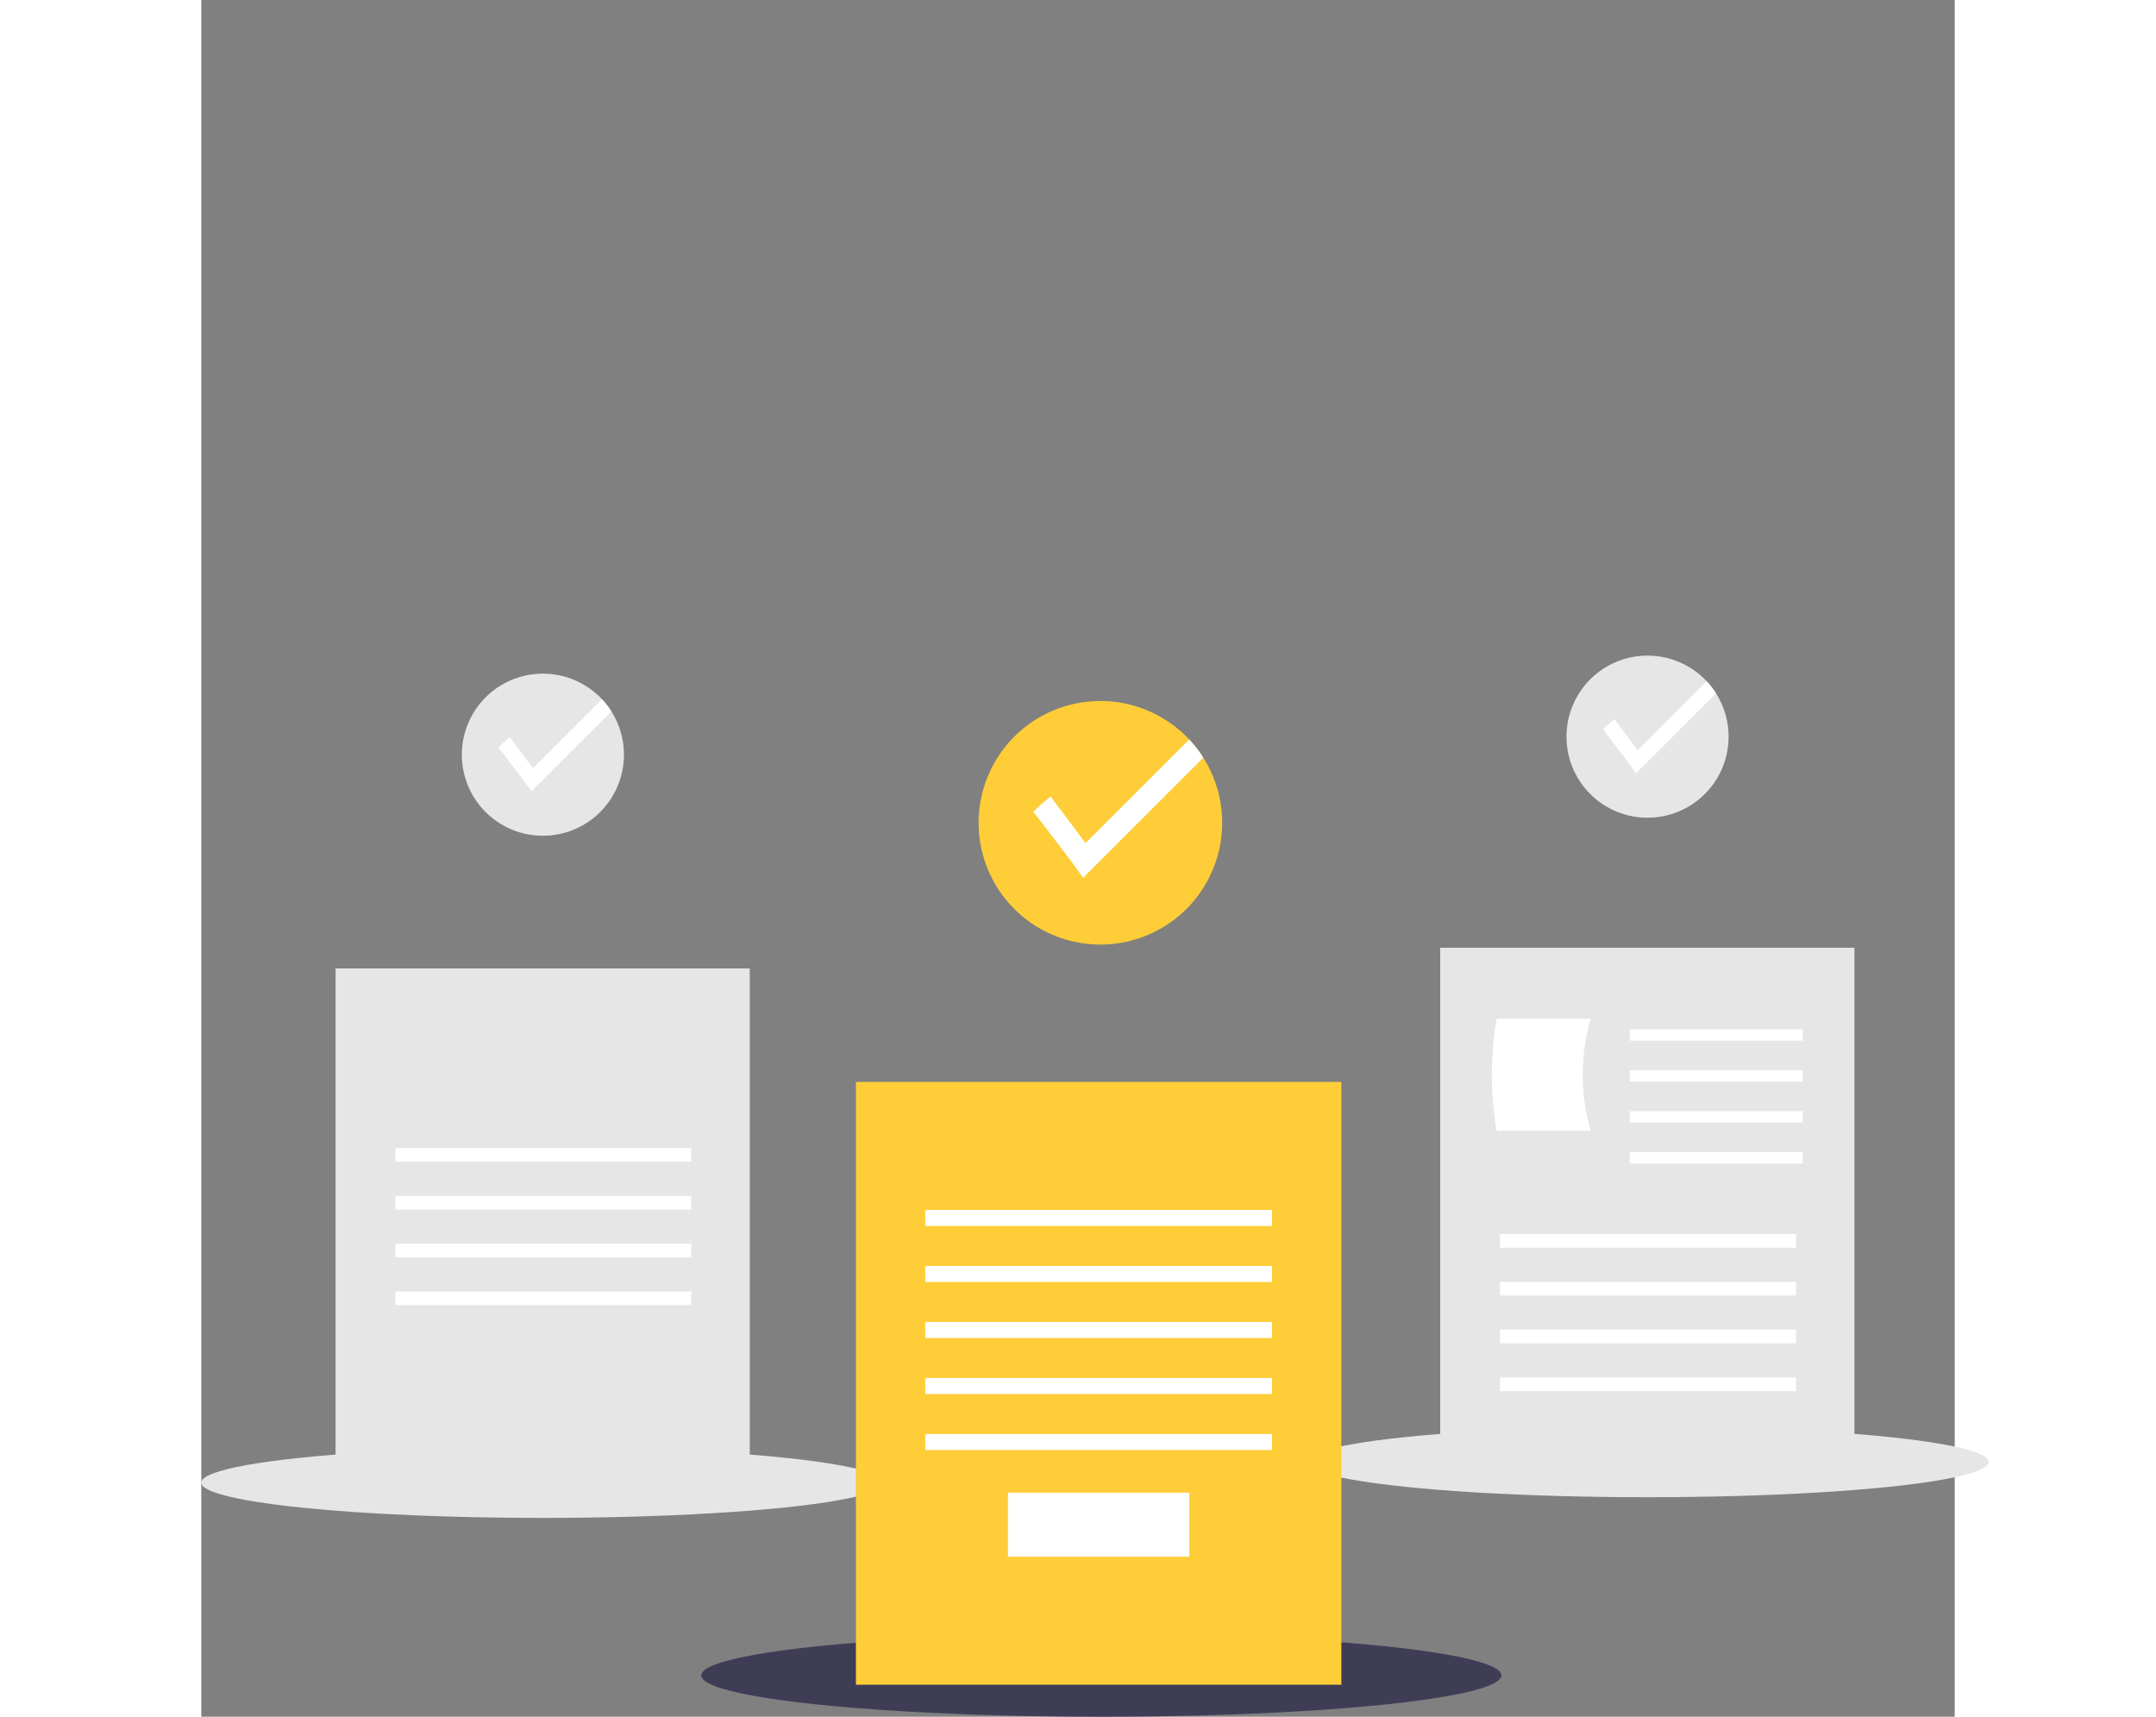 <svg id="ba655a8f-b4ad-4c33-a1da-708fab31f9a8" data-name="Layer 1" xmlns="http://www.w3.org/2000/svg" width="547.02" height="435.575" viewBox="0 0 547.02 535.575"><rect x="0" y="0" width="547.02" height="535.575" fill="#808080" stroke="none"/><title>reviewed_docs</title><ellipse cx="106.501" cy="462.545" rx="106.501" ry="11.005" fill="#e6e6e6"/><rect x="41.89" y="302.135" width="129.221" height="160.461" fill="#e6e6e6"/><rect x="60.561" y="358.174" width="92.301" height="4.26" fill="#fff"/><rect x="60.561" y="373.084" width="92.301" height="4.26" fill="#fff"/><rect x="60.561" y="387.994" width="92.301" height="4.26" fill="#fff"/><rect x="60.561" y="402.904" width="92.301" height="4.26" fill="#fff"/><path d="M308.345,417.685a25.283,25.283,0,1,1-3.918-13.544A25.352,25.352,0,0,1,308.345,417.685Z" transform="translate(-176.49 -182.212)" fill="#e6e6e6"/><path d="M304.427,404.141l-24.958,24.953c-1.569-2.428-10.308-13.714-10.308-13.714a35.364,35.364,0,0,1,3.577-3.158l7.247,9.662L301.504,400.366A25.249,25.249,0,0,1,304.427,404.141Z" transform="translate(-176.49 -182.212)" fill="#fff"/><ellipse cx="451.117" cy="456.088" rx="106.501" ry="11.005" fill="#e6e6e6"/><rect x="386.506" y="295.679" width="129.221" height="160.461" fill="#e6e6e6"/><rect x="405.177" y="385.002" width="92.301" height="4.26" fill="#fff"/><rect x="405.177" y="399.912" width="92.301" height="4.26" fill="#fff"/><rect x="405.177" y="414.822" width="92.301" height="4.26" fill="#fff"/><rect x="405.177" y="429.732" width="92.301" height="4.26" fill="#fff"/><path d="M609.942,535.005H580.617a102.569,102.569,0,0,1,0-34.965h29.326A62.915,62.915,0,0,0,609.942,535.005Z" transform="translate(-176.49 -182.212)" fill="#fff"/><rect x="445.647" y="321.101" width="53.96" height="3.55" fill="#fff"/><rect x="445.647" y="333.882" width="53.96" height="3.55" fill="#fff"/><rect x="445.647" y="346.662" width="53.96" height="3.55" fill="#fff"/><rect x="445.647" y="359.442" width="53.96" height="3.55" fill="#fff"/><path d="M652.961,412.061a25.283,25.283,0,1,1-3.918-13.544A25.352,25.352,0,0,1,652.961,412.061Z" transform="translate(-176.49 -182.212)" fill="#e6e6e6"/><path d="M649.043,398.517l-24.958,24.953c-1.569-2.428-10.308-13.714-10.308-13.714a35.365,35.365,0,0,1,3.577-3.158l7.247,9.662,21.519-21.519A25.249,25.249,0,0,1,649.043,398.517Z" transform="translate(-176.49 -182.212)" fill="#fff"/><ellipse cx="280.781" cy="522.678" rx="124.816" ry="12.898" fill="#3f3d56"/><rect x="204.227" y="337.533" width="151.444" height="188.057" fill="#fecd38"/><rect x="225.862" y="377.474" width="108.174" height="4.993" fill="#fff"/><rect x="225.862" y="394.949" width="108.174" height="4.993" fill="#fff"/><rect x="225.862" y="412.423" width="108.174" height="4.993" fill="#fff"/><rect x="225.862" y="429.897" width="108.174" height="4.993" fill="#fff"/><rect x="225.862" y="447.372" width="108.174" height="4.993" fill="#fff"/><rect x="251.657" y="465.678" width="56.583" height="19.971" fill="#fff"/><path d="M494.981,438.937a37.994,37.994,0,1,1-5.888-20.353A38.097,38.097,0,0,1,494.981,438.937Z" transform="translate(-176.49 -182.212)" fill="#fecd38"/><path d="M489.092,418.585l-37.505,37.498c-2.357-3.649-15.49-20.609-15.49-20.609a53.142,53.142,0,0,1,5.376-4.745l10.89,14.52,32.337-32.337A37.942,37.942,0,0,1,489.092,418.585Z" transform="translate(-176.49 -182.212)" fill="#fff"/></svg>